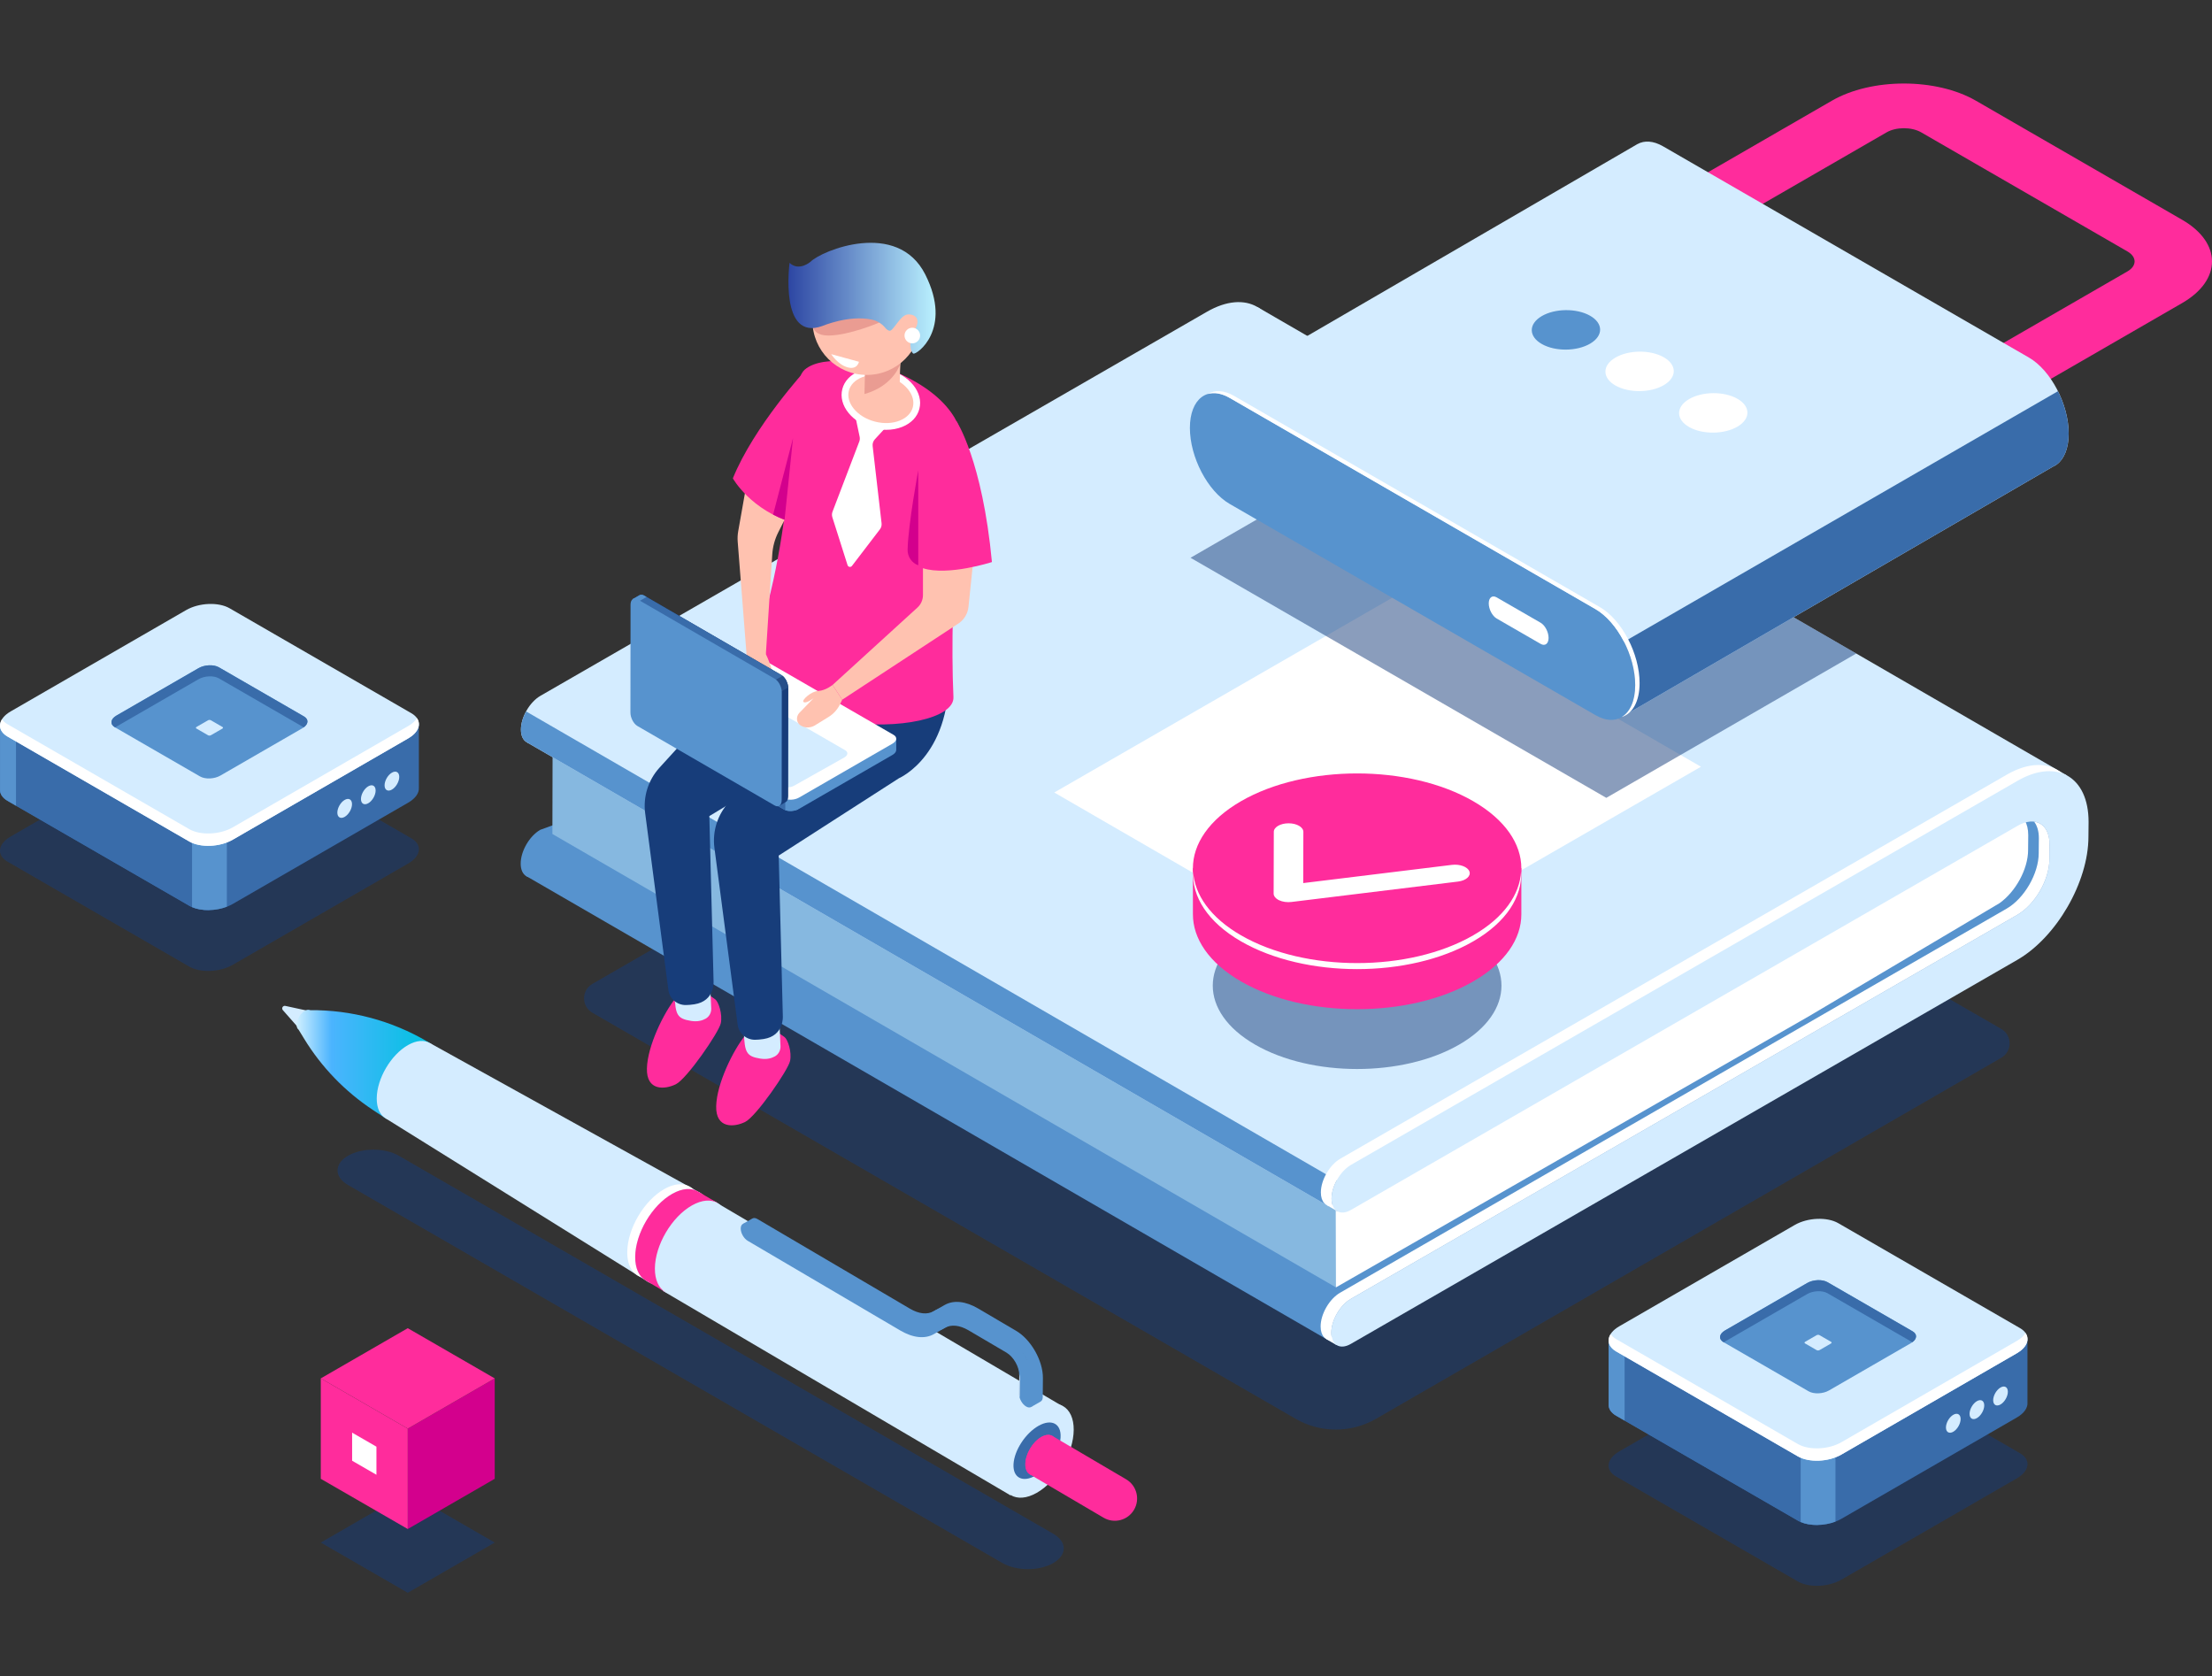 <?xml version="1.0" encoding="utf-8"?>
<!-- Generator: Adobe Illustrator 17.0.0, SVG Export Plug-In . SVG Version: 6.00 Build 0)  -->
<!DOCTYPE svg PUBLIC "-//W3C//DTD SVG 1.1//EN" "http://www.w3.org/Graphics/SVG/1.1/DTD/svg11.dtd">
<svg version="1.1" id="Layer_1" xmlns="http://www.w3.org/2000/svg" xmlns:xlink="http://www.w3.org/1999/xlink" x="0px" y="0px"
	 width="582px" height="441px" viewBox="0 0 582 441" enable-background="new 0 0 582 441" xml:space="preserve">
<rect x="0" y="0" width="582" height="441" fill="#333333" stroke="none"/>
<g>
	<path opacity="0.5" fill="#173D7A" enable-background="new    " d="M340.897,373.262L155.865,266.434
		c-2.919-1.686-2.919-5.9,0-7.585l175.096-101.079l195.599,112.928c2.92,1.686,2.919,5.9,0,7.585l-164.528,94.979
		C355.492,377.037,347.436,377.037,340.897,373.262z"/>
	<g>
		<g>
			<path fill="#D4ECFF" d="M336.246,92.832c0.01-11.905-8.374-16.756-18.69-10.812L142.204,183.05
				c-2.836,1.634-5.138,5.613-5.141,8.886c-0.003,3.273,2.295,4.602,5.131,2.968L317.546,93.874
				c4.653-2.681,8.434-0.494,8.429,4.876l-0.018,19.61c3.403-0.212,6.817-0.215,10.266-0.155L336.246,92.832z"/>
			<path fill="#5793CE" d="M142.128,230.166l175.352-63.898c10.316-5.944,18.718-20.465,18.728-32.371l0.014-15.693
				c-3.449-0.06-6.864-0.056-10.266,0.155l-0.019,21.456c-0.005,5.37-3.793,11.918-8.446,14.599l-175.352,63.898
				c-2.836,1.634-5.138,5.613-5.141,8.886C136.995,230.471,139.292,231.8,142.128,230.166z"/>
		</g>
		<polygon fill="#5793CE" points="138.325,230.402 351.634,353.831 532.232,246.128 546.561,224.744 545.073,232.32 
			541.223,212.484 205.986,225.271 146.922,221.466 		"/>
		<polygon fill="#86B8E0" points="145.4,193.154 145.342,219.411 351.503,338.685 357.073,313.66 		"/>
		<polygon fill="#D4ECFF" points="543.903,204.042 330.933,80.83 138.919,192.492 138.523,195.235 351.806,318.629 		"/>
		<g>
			<path fill="#FFFFFF" d="M476.008,267.316l50.074-29.703c4.218-2.965,7.526-8.957,7.531-13.965l0.037-3.934
				c0.003-3.182-1.329-5.234-3.378-5.83L431.7,268.721l-80.271,43.414l0.073,26.549L476.008,267.316z"/>
		</g>
		<path fill="#5793CE" d="M358.628,314.56L147.01,192.129l-4.486-2.595l-4.098-2.371c-0.838,1.537-1.363,3.23-1.364,4.773
			c-0.001,1.609,0.557,2.741,1.459,3.289l0.001,0.009l0.034,0.02l0.016,0.009l213.234,123.365L358.628,314.56z"/>
		<polygon fill="#FFFFFF" points="348.974,352.293 351.634,353.831 352.125,352.984 350.468,351.68 		"/>
		<polygon fill="#FFFFFF" points="349.044,317.026 351.769,318.603 351.086,317.114 		"/>
		<g>
			<path fill="#D4ECFF" d="M355.485,306.443l175.352-101.03c10.316-5.944,18.7-1.093,18.69,10.812l-0.037,3.934
				c-0.011,11.905-8.412,26.427-18.728,32.371L355.41,353.56c-2.836,1.634-5.133,0.305-5.13-2.968
				c0.003-3.273,2.305-7.252,5.141-8.886l175.352-101.03c4.653-2.681,8.441-9.229,8.446-14.599l0.037-3.934
				c0.005-5.37-3.776-7.557-8.429-4.876L355.475,318.297c-2.836,1.634-5.133,0.305-5.13-2.968
				C350.348,312.056,352.649,308.077,355.485,306.443z"/>
		</g>
		<polygon fill="#FFFFFF" points="277.388,208.492 368.51,155.992 447.537,201.712 356.416,254.212 		"/>
		<g>
			<path fill="#FFFFFF" d="M350.279,350.591c0.003-3.273,2.305-7.252,5.141-8.886l175.352-101.03
				c4.653-2.681,8.441-9.229,8.446-14.599l0.037-3.934c0.003-3.516-1.622-5.655-4.047-5.969c0.781,1.026,1.239,2.489,1.237,4.343
				l-0.037,3.934c-0.005,5.37-3.793,11.918-8.446,14.598L352.611,340.08c-2.836,1.634-5.138,5.613-5.141,8.886
				c-0.002,2.48,1.319,3.837,3.192,3.641C350.418,352.057,350.279,351.384,350.279,350.591z"/>
			<path fill="#FFFFFF" d="M350.344,315.329c0.003-3.273,2.305-7.252,5.141-8.886l175.352-101.03
				c4.443-2.56,8.522-3.107,11.732-1.961c-3.428-2.924-8.669-3.048-14.542,0.336l-175.352,101.03
				c-2.836,1.634-5.138,5.613-5.141,8.886c-0.002,2.48,1.319,3.837,3.192,3.641C350.483,316.794,350.344,316.122,350.344,315.329z"
				/>
		</g>
	</g>
	<g>
		<path opacity="0.5" fill="#173D7A" enable-background="new    " d="M49.798,254.293L1.981,226.686
			c-2.935-1.694-2.567-4.654,0.822-6.61l46.171-26.657c3.389-1.956,8.515-2.169,11.45-0.475l47.817,27.607
			c2.935,1.694,2.567,4.654-0.822,6.61l-46.171,26.657C57.859,255.775,52.733,255.987,49.798,254.293z"/>
		<path fill="#396CAA" d="M110.207,207.203L110.207,207.203v-16.499l-36.995-0.021L60.425,183.3
			c-2.935-1.694-8.061-1.482-11.45,0.475l-11.931,6.888l-37.029-0.021v16.968c-0.084,1.147,0.556,2.253,1.966,3.068l47.817,27.607
			c2.935,1.694,8.061,1.482,11.45-0.475l46.171-26.657C109.374,210.026,110.317,208.564,110.207,207.203z"/>
		<path fill="#396CAA" d="M55.112,182.166c-2.148,0.052-4.377,0.593-6.137,1.61l-11.931,6.888l-37.029-0.021v16.968
			c-0.084,1.147,0.556,2.253,1.966,3.068l47.817,27.607c1.41,0.814,3.327,1.184,5.314,1.135
			C55.112,239.421,55.112,182.166,55.112,182.166z"/>
		<path fill="#5793CE" d="M4.206,190.645l-4.191-0.002v16.968c-0.084,1.147,0.556,2.253,1.966,3.068l2.225,1.284
			C4.206,211.963,4.206,190.645,4.206,190.645z"/>
		<path fill="#5793CE" d="M50.535,238.647c2.531,1.084,6.193,1.024,9.152-0.104v-19.266h-9.152V238.647z"/>
		<path fill="#D4ECFF" d="M49.798,221.379L1.981,193.772c-2.935-1.694-2.567-4.654,0.822-6.61l46.171-26.657
			c3.389-1.956,8.515-2.169,11.45-0.475l47.817,27.607c2.935,1.694,2.567,4.654-0.822,6.61l-46.171,26.656
			C57.859,222.861,52.733,223.074,49.798,221.379z"/>
		<path fill="#FFFFFF" d="M107.419,191.001l-46.171,26.657c-3.389,1.956-8.515,2.169-11.45,0.475L1.981,190.526
			c-0.654-0.378-1.135-0.821-1.464-1.299c-1.008,1.623-0.551,3.383,1.464,4.546l47.817,27.607c2.935,1.695,8.061,1.482,11.45-0.475
			l46.171-26.657c2.633-1.52,3.433-3.644,2.286-5.311C109.245,189.676,108.48,190.388,107.419,191.001z"/>
		<g>
			<path fill="#D4ECFF" d="M92.619,211.557c0,1.232-0.865,2.729-1.931,3.345c-1.067,0.616-1.931,0.117-1.931-1.115
				s0.865-2.729,1.931-3.345C91.755,209.827,92.619,210.326,92.619,211.557z"/>
			<path fill="#D4ECFF" d="M98.833,207.97c0,1.232-0.865,2.729-1.931,3.345c-1.067,0.616-1.931,0.117-1.931-1.115
				c0-1.232,0.865-2.729,1.931-3.345C97.969,206.239,98.833,206.738,98.833,207.97z"/>
			<path fill="#D4ECFF" d="M105.047,204.382c0,1.232-0.865,2.729-1.931,3.345c-1.067,0.616-1.931,0.117-1.931-1.115
				s0.865-2.729,1.931-3.345C104.183,202.651,105.047,203.151,105.047,204.382z"/>
		</g>
		<g>
			<path fill="#5793CE" d="M52.626,204.263L30.25,191.344c-1.373-0.793-1.201-2.178,0.385-3.093l21.606-12.474
				c1.586-0.916,3.985-1.015,5.358-0.222l22.376,12.919c1.373,0.793,1.201,2.178-0.385,3.093l-21.606,12.474
				C56.398,204.957,53.999,205.056,52.626,204.263z"/>
			<path fill="#D4ECFF" d="M54.768,193.446l-3.096-1.787c-0.19-0.11-0.166-0.301,0.053-0.428l2.989-1.726
				c0.219-0.127,0.551-0.14,0.741-0.031l3.096,1.787c0.19,0.11,0.166,0.301-0.053,0.428l-2.989,1.726
				C55.29,193.542,54.958,193.556,54.768,193.446z"/>
			<path fill="#396CAA" d="M30.25,191.344l0.063,0.037c0.104-0.075,0.201-0.151,0.321-0.221l21.606-12.474
				c1.586-0.916,3.985-1.015,5.358-0.222l22.313,12.882c1.266-0.906,1.332-2.14,0.063-2.872l-22.376-12.919
				c-1.373-0.793-3.772-0.693-5.358,0.222l-21.606,12.474C29.049,189.167,28.876,190.552,30.25,191.344z"/>
		</g>
	</g>
	<g>
		<path opacity="0.5" fill="#173D7A" enable-background="new    " d="M473.039,416.054l-47.817-27.607
			c-2.935-1.694-2.567-4.654,0.822-6.61l46.171-26.657c3.389-1.956,8.515-2.169,11.45-0.475l47.817,27.607
			c2.935,1.694,2.567,4.654-0.822,6.61l-46.171,26.657C481.1,417.536,475.974,417.748,473.039,416.054z"/>
		<path fill="#396CAA" d="M533.448,368.965L533.448,368.965v-16.499l-36.995-0.021l-12.788-7.383
			c-2.935-1.694-8.061-1.482-11.45,0.475l-11.931,6.888l-37.029-0.021v16.968c-0.084,1.147,0.556,2.254,1.966,3.068l47.817,27.607
			c2.935,1.694,8.061,1.482,11.45-0.475l46.171-26.657C532.615,371.787,533.558,370.326,533.448,368.965z"/>
		<path fill="#396CAA" d="M478.353,343.927c-2.148,0.052-4.377,0.593-6.137,1.61l-11.931,6.888l-37.029-0.021v16.968
			c-0.084,1.147,0.556,2.254,1.966,3.068l47.817,27.607c1.41,0.814,3.327,1.183,5.313,1.135V343.927L478.353,343.927
			L478.353,343.927z"/>
		<path fill="#5793CE" d="M427.447,352.407l-4.191-0.002v16.968c-0.084,1.147,0.556,2.254,1.966,3.068l2.225,1.284V352.407z"/>
		<path fill="#5793CE" d="M473.776,400.408c2.531,1.084,6.193,1.024,9.152-0.104v-19.266h-9.152V400.408z"/>
		<path fill="#D4ECFF" d="M473.039,383.141l-47.817-27.607c-2.935-1.694-2.567-4.654,0.822-6.61l46.171-26.657
			c3.389-1.956,8.515-2.169,11.45-0.475l47.817,27.607c2.935,1.694,2.567,4.654-0.822,6.61l-46.171,26.657
			C481.1,384.622,475.974,384.835,473.039,383.141z"/>
		<path fill="#FFFFFF" d="M530.66,352.762l-46.171,26.657c-3.389,1.956-8.515,2.169-11.449,0.475l-47.817-27.607
			c-0.654-0.378-1.135-0.82-1.464-1.299c-1.008,1.623-0.551,3.383,1.464,4.546l47.817,27.607c2.935,1.694,8.061,1.482,11.449-0.475
			l46.171-26.657c2.633-1.52,3.433-3.644,2.286-5.311C532.486,351.438,531.721,352.149,530.66,352.762z"/>
		<g>
			<path fill="#D4ECFF" d="M515.86,373.319c0,1.232-0.865,2.729-1.931,3.345c-1.067,0.616-1.931,0.117-1.931-1.115
				s0.865-2.729,1.931-3.345C514.995,371.588,515.86,372.087,515.86,373.319z"/>
			<path fill="#D4ECFF" d="M522.074,369.731c0,1.232-0.865,2.729-1.931,3.345c-1.067,0.616-1.931,0.117-1.931-1.115
				s0.865-2.729,1.931-3.345S522.074,368.499,522.074,369.731z"/>
			<path fill="#D4ECFF" d="M528.288,366.144c0,1.232-0.865,2.729-1.931,3.345c-1.067,0.616-1.931,0.117-1.931-1.115
				s0.865-2.729,1.931-3.345C527.423,364.413,528.288,364.912,528.288,366.144z"/>
		</g>
		<g>
			<path fill="#5793CE" d="M475.866,366.025l-22.376-12.919c-1.373-0.793-1.201-2.178,0.385-3.093l21.606-12.474
				c1.586-0.916,3.985-1.015,5.358-0.222l22.376,12.919c1.373,0.793,1.201,2.178-0.385,3.093l-21.606,12.474
				C479.638,366.718,477.24,366.817,475.866,366.025z"/>
			<path fill="#D4ECFF" d="M478.009,355.208l-3.096-1.787c-0.19-0.11-0.166-0.301,0.053-0.428l2.989-1.726
				c0.22-0.127,0.551-0.14,0.741-0.031l3.096,1.787c0.19,0.11,0.166,0.301-0.053,0.428l-2.989,1.726
				C478.53,355.304,478.199,355.317,478.009,355.208z"/>
			<path fill="#396CAA" d="M453.49,353.106l0.063,0.036c0.104-0.075,0.201-0.151,0.321-0.221l21.606-12.474
				c1.586-0.916,3.985-1.015,5.358-0.222l22.313,12.882c1.266-0.906,1.332-2.14,0.063-2.872l-22.376-12.919
				c-1.373-0.793-3.772-0.693-5.358,0.222l-21.606,12.474C452.289,350.928,452.117,352.313,453.49,353.106z"/>
		</g>
	</g>
	<path opacity="0.5" fill="#173D7A" enable-background="new    " d="M91.576,304.049c3.687-2.128,9.663-2.129,13.35,0
		l172.193,99.455c3.687,2.128,3.686,5.579,0,7.708c-3.687,2.128-9.664,2.129-13.35,0L91.576,311.757
		C87.889,309.628,87.889,306.177,91.576,304.049z"/>
	<g>
		<g>
			<path fill="#D4ECFF" d="M74.343,264.951L74.343,264.951c0.149-0.253,0.443-0.382,0.729-0.319l9.377,2.033l-3.693,6.282
				l-6.338-7.204C74.225,265.524,74.194,265.204,74.343,264.951z"/>
			<g>
				
					<linearGradient id="SVGID_1_" gradientUnits="userSpaceOnUse" x1="610.04" y1="629.938" x2="645.108" y2="629.938" gradientTransform="matrix(1 0 0 1 -532 -350)">
					<stop  offset="0" style="stop-color:#CFEFFF"/>
					<stop  offset="0.262" style="stop-color:#4BB4FE"/>
					<stop  offset="1" style="stop-color:#00C2E0"/>
				</linearGradient>
				<path fill="url(#SVGID_1_)" d="M78.04,269.586c0.01-1.353,0.973-2.991,2.15-3.657c0.544-0.308,1.033-0.346,1.407-0.174
					c10.836-0.088,21.492,2.765,30.834,8.256l0.677,0.398l-11.647,19.814l-3.439-2.28c-7.279-4.827-13.414-11.188-17.975-18.637
					l-1.473-2.405C78.242,270.658,78.035,270.212,78.04,269.586z"/>
				<path fill="#D4ECFF" d="M99.123,288.943c0.04-5.182,3.728-11.455,8.236-14.011c4.508-2.556,8.13-0.427,8.089,4.755
					c-0.04,5.182-3.728,11.455-8.236,14.011C102.704,296.254,99.082,294.125,99.123,288.943z"/>
				<polygon fill="#D4ECFF" points="170.586,337.286 101.462,294.222 113.109,274.408 184.348,313.874 				"/>
				<path fill="#D4ECFF" d="M167.822,331.049c0.048-6.123,4.405-13.535,9.731-16.555c5.326-3.02,9.606-0.505,9.558,5.618
					c-0.048,6.123-4.405,13.535-9.731,16.555C172.054,339.687,167.774,337.172,167.822,331.049z"/>
			</g>
			<g>
				<path fill="#D4ECFF" d="M171.765,333.366c0.048-6.123,4.405-13.535,9.731-16.555c5.327-3.02,9.606-0.505,9.558,5.618
					c-0.048,6.123-4.405,13.535-9.731,16.555C175.997,342.005,171.718,339.489,171.765,333.366z"/>
				
					<rect x="174.112" y="341.194" transform="matrix(0.862 0.507 -0.507 0.862 211.087 -66.181)" fill="#D4ECFF" width="106.074" height="27.157"/>
				<path fill="#D4ECFF" d="M263.215,387.12c0.048-6.123,4.405-13.535,9.731-16.555c5.327-3.02,9.606-0.505,9.558,5.618
					c-0.048,6.123-4.405,13.535-9.731,16.555C267.447,395.759,263.168,393.243,263.215,387.12z"/>
				<path fill="#396CAA" d="M266.667,385.163c0.211-3.614,3.154-8.116,6.574-10.055c3.42-1.939,6.022-0.581,5.811,3.033
					c-0.211,3.614-3.154,8.116-6.574,10.055C269.059,390.135,266.457,388.777,266.667,385.163z"/>
			</g>
			<g>
				<path fill="#FFFFFF" d="M167.127,330.64c0.048-6.122,4.405-13.535,9.731-16.555c2.146-1.217,4.114-1.521,5.706-1.067
					c-1.729-1.807-4.565-2.02-7.793-0.19c-5.327,3.02-9.684,10.433-9.731,16.555c-0.029,3.657,1.493,6.013,3.853,6.686
					C167.768,334.893,167.108,333.052,167.127,330.64z"/>
				<path fill="#FF2C9C" d="M167.127,330.64c0.048-6.123,4.405-13.535,9.731-16.556c2.664-1.51,5.065-1.636,6.795-0.619l5.181,3.045
					l-2.469,4.2c-0.451,5.569-4.178,11.91-8.824,15.012l-2.469,4.201l-5.182-3.045l0,0
					C168.161,335.861,167.103,333.702,167.127,330.64z"/>
				<path fill="#D4ECFF" d="M172.309,333.686c0.048-6.123,4.405-13.535,9.731-16.555c5.327-3.02,9.606-0.505,9.558,5.618
					c-0.048,6.123-4.405,13.535-9.731,16.555C176.541,342.324,172.261,339.809,172.309,333.686z"/>
			</g>
			<g>
				<path fill="#FF2C9C" d="M269.78,385.19c0.021-2.642,1.9-5.84,4.199-7.143c2.298-1.303,4.145-0.218,4.124,2.424
					c-0.021,2.642-1.9,5.84-4.199,7.143C271.605,388.917,269.759,387.832,269.78,385.19z"/>
				<path fill="#FF2C9C" d="M269.78,385.19c0.021-2.642,1.9-5.84,4.199-7.143c1.149-0.651,2.185-0.706,2.932-0.267l19.383,11.394
					c2.789,1.64,3.722,5.23,2.082,8.02c-1.64,2.79-5.23,3.722-8.02,2.082l-19.383-11.394l0,0
					C270.226,387.442,269.769,386.511,269.78,385.19z"/>
			</g>
			<g>
				<path fill="#5793CE" d="M248.236,349.532l2.906-1.649c1.67-0.946,3.878-0.71,6.218,0.665l9.96,5.855
					c1.88,1.105,3.396,3.778,3.379,5.96l-0.039,4.985c-0.006,0.836,0.404,1.797,1.003,2.505l-0.373,2.309l2.483-1.423l-0.005-0.003
					c0.359-0.182,0.588-0.6,0.593-1.213l0.039-4.985c0.035-4.547-3.125-10.122-7.046-12.426l-9.961-5.855
					c-3.328-1.956-6.469-2.292-8.844-0.946l-2.905,1.649c-1.669,0.946-3.878,0.71-6.218-0.666l-40.151-23.601
					c-0.519-0.305-0.988-0.33-1.327-0.129v-0.003l-2.478,1.419l2.121,0.816c0.294,0.892,0.917,1.758,1.649,2.188l40.151,23.601
					C242.721,350.543,245.862,350.879,248.236,349.532z"/>
				<path fill="#5793CE" d="M248.626,349.324c1.67-0.946,3.878-0.71,6.218,0.665l9.961,5.855c1.88,1.105,3.396,3.778,3.379,5.96
					l-0.039,4.986c-0.009,1.185,0.812,2.633,1.833,3.233c1.021,0.6,1.857,0.127,1.867-1.058l0.039-4.985
					c0.035-4.547-3.125-10.122-7.046-12.426l-9.961-5.855c-3.328-1.956-6.468-2.292-8.844-0.946l-2.906,1.649
					c-1.669,0.946-3.878,0.71-6.218-0.666l-40.151-23.601c-1.022-0.6-1.857-0.127-1.867,1.059c-0.009,1.185,0.812,2.633,1.833,3.233
					l40.151,23.6c3.329,1.957,6.47,2.292,8.844,0.946L248.626,349.324z"/>
				<g>
					<path fill="#FFFFFF" d="M268.309,362.626l-0.039,4.986c0,0.032,0.014,0.068,0.015,0.101c-0.092-0.313-0.143-0.627-0.14-0.924
						l0.039-4.986c0.001-0.142-0.021-0.29-0.033-0.435C268.246,361.795,268.312,362.22,268.309,362.626z"/>
				</g>
			</g>
		</g>
	</g>
	<polygon opacity="0.5" fill="#173D7A" enable-background="new    " points="313.24,146.738 422.635,209.897 488.397,171.929 
		379.115,108.705 	"/>
	<g>
		<g>
			<g>
				<path fill="#FF2C9C" d="M521.04,110.389l-14.408-8.318l53.12-30.669c2.509-1.449,2.509-3.805,0-5.254l-54.267-31.331
					c-2.509-1.449-6.591-1.449-9.1,0l-53.12,30.67l-14.408-8.318l53.12-30.669c10.453-6.035,27.461-6.035,37.915,0L574.16,57.83
					c10.453,6.035,10.453,15.855,0.001,21.89L521.04,110.389z"/>
			</g>
			<g>
				<path fill="#D4ECFF" d="M544.288,114.051c0-7.702-4.683-16.65-10.46-19.985L437.584,38.5c-2.587-1.494-4.95-1.599-6.776-0.579
					l-0.005-0.004l-114.915,66.776l111.126,83.737l113.212-65.709c0.35-0.159,0.688-0.344,1-0.581l0.001-0.001l0,0
					C543.119,120.708,544.288,117.899,544.288,114.051z"/>
				<path fill="#396CAA" d="M427.015,188.431l113.212-65.709c0.35-0.159,0.688-0.344,1-0.581l0.001-0.001l0,0
					c1.891-1.432,3.06-4.241,3.06-8.089c0-3.677-1.075-7.632-2.819-11.13l-129.053,74.509L427.015,188.431z"/>
				<path fill="#5793CE" d="M419.777,188.134l-96.244-55.567c-5.777-3.335-10.46-12.283-10.46-19.985l0,0
					c0-7.702,4.683-11.242,10.46-7.907l96.244,55.567c5.777,3.335,10.46,12.283,10.46,19.985l0,0
					C430.237,187.929,425.554,191.469,419.777,188.134z"/>
				<path fill="#FFFFFF" d="M420.935,159.715l-96.244-55.566c-2.656-1.533-5.073-1.599-6.918-0.489
					c1.652-0.502,3.631-0.214,5.76,1.015l96.244,55.566c5.777,3.336,10.46,12.283,10.46,19.985v0.001
					c0,4.161-1.374,7.092-3.542,8.396c2.831-0.862,4.7-4.06,4.7-8.922v-0.001C431.395,171.998,426.712,163.051,420.935,159.715z"/>
			</g>
			<path fill="#FFFFFF" d="M405.361,169.394l-11.571-6.675c-1.151-0.665-2.085-2.448-2.085-3.983l0,0
				c0-1.535,0.933-2.241,2.085-1.576l11.571,6.675c1.152,0.665,2.085,2.448,2.085,3.983l0,0
				C407.446,169.353,406.513,170.059,405.361,169.394z"/>
		</g>
		<g>
			<path fill="#5793CE" d="M418.413,90.388c3.49-2.064,3.456-5.352-0.077-7.342c-3.533-1.991-9.227-1.931-12.717,0.133
				c-3.49,2.064-3.456,5.351,0.077,7.342C409.228,92.512,414.922,92.452,418.413,90.388z"/>
			<path fill="#FFFFFF" d="M437.792,101.308c3.491-2.064,3.456-5.351-0.077-7.342c-3.533-1.991-9.227-1.931-12.717,0.133
				c-3.491,2.064-3.456,5.351,0.077,7.342C428.608,103.432,434.302,103.373,437.792,101.308z"/>
			<path fill="#FFFFFF" d="M457.172,112.228c3.491-2.064,3.456-5.351-0.077-7.342c-3.533-1.991-9.227-1.931-12.717,0.133
				c-3.49,2.064-3.456,5.352,0.077,7.342C447.988,114.352,453.681,114.293,457.172,112.228z"/>
		</g>
	</g>
	<g>
		<g>
			<g>
				<path fill="#FF2C9C" d="M204.037,271.263c0,0-4.979-2.511-8.037,1.228c-3.058,3.739-7.429,12.565-7.564,18.529
					c-0.135,5.964,4.72,5.561,7.606,4.15c2.886-1.412,11.316-13.641,11.827-16.037c0.511-2.396-0.602-5.636-1.413-6.27
					C205.645,272.228,204.037,271.263,204.037,271.263z"/>
				<path fill="#D4ECFF" d="M205.124,270.063l0.23,5.158c0.049,1.097-0.503,2.142-1.457,2.684c-0.87,0.493-2.133,0.871-3.841,0.597
					c-3.751-0.603-4.086-1.674-4.353-6.831C195.435,266.513,205.124,270.063,205.124,270.063z"/>
				<g>
					<path fill="#FF2C9C" d="M185.812,261.344c0,0-4.979-2.511-8.037,1.228c-3.058,3.739-7.429,12.565-7.564,18.529
						c-0.135,5.964,4.72,5.561,7.605,4.15c2.886-1.412,11.317-13.641,11.827-16.037c0.51-2.396-0.602-5.636-1.413-6.27
						C187.42,262.31,185.812,261.344,185.812,261.344z"/>
					<path fill="#D4ECFF" d="M186.898,260.145l0.231,5.159c0.049,1.097-0.503,2.142-1.457,2.683
						c-0.87,0.493-2.133,0.871-3.841,0.597c-3.751-0.603-4.085-1.674-4.353-6.831C177.209,256.595,186.898,260.145,186.898,260.145z
						"/>
					<path fill="#173D7A" d="M231.325,165.441c-1.474-23.977-25.967,3.528-25.967,3.528L188.594,185.4L173.5,201.983
						c-2.948,3.239-4.32,7.611-3.749,11.954l6.107,46.498c0.302,2.296,2.266,3.99,4.582,3.972c0.654-0.005,1.404-0.065,2.262-0.198
						c5.447-0.848,5.046-6.028,5.046-6.028l-1.116-43.489l31.702-19.11C218.332,195.58,232.799,189.418,231.325,165.441z"/>
				</g>
				<path fill="#173D7A" d="M249.551,174.577c-1.473-23.977-25.967,3.528-25.967,3.528l-16.764,16.431l-15.095,16.583
					c-2.948,3.239-4.32,7.611-3.75,11.953l6.107,46.498c0.302,2.296,2.266,3.99,4.582,3.972c0.654-0.005,1.404-0.065,2.262-0.198
					c5.447-0.848,5.046-6.028,5.046-6.028l-1.084-42.238l31.67-20.361C236.558,204.716,251.024,198.554,249.551,174.577z"/>
				<path fill="#FF2C9C" d="M235.061,97.609c18.569,7.699,18.197,18.675,18.197,18.675s-3.637,40.242-2.396,67.117
					c0.519,11.235-59.692,12.092-50.712-17.881c10.588-35.341,6.619-63.952,11.575-68.267
					C216.681,92.937,230.257,95.618,235.061,97.609z"/>
				
					<ellipse transform="matrix(-0.968 -0.249 0.249 -0.968 430.004 264.428)" fill="#FFC2B0" cx="231.76" cy="104.962" rx="9.578" ry="7.05"/>
				<path fill="#FFFFFF" d="M233.6,111.861l-3.417,3.71c-0.444,0.481-0.655,1.132-0.58,1.783l2.349,20.311
					c0.066,0.57-0.092,1.142-0.44,1.598l-7.351,9.616c-0.326,0.426-0.997,0.309-1.159-0.202L219,136.081
					c-0.152-0.477-0.137-0.991,0.041-1.459l7.041-18.447c0.154-0.404,0.189-0.843,0.1-1.266l-1.03-4.891L233.6,111.861z"/>
				<path fill="#FFFFFF" d="M233.172,113.076c-1.114,0-2.258-0.145-3.392-0.437c-2.658-0.685-4.97-2.101-6.51-3.987
					c-1.602-1.965-2.186-4.205-1.644-6.309c0.542-2.104,2.136-3.784,4.488-4.729c2.259-0.908,4.965-1.03,7.626-0.346
					c2.658,0.685,4.97,2.101,6.51,3.986c1.603,1.966,2.188,4.207,1.646,6.31l0,0c-0.542,2.103-2.136,3.784-4.489,4.729
					C236.112,112.814,234.668,113.076,233.172,113.076z M230.346,98.604c-1.269,0-2.485,0.219-3.57,0.656
					c-1.815,0.73-3.033,1.981-3.431,3.526c-0.398,1.543,0.065,3.228,1.301,4.743c1.302,1.595,3.282,2.798,5.577,3.39
					c2.293,0.593,4.611,0.497,6.52-0.274c1.817-0.73,3.034-1.983,3.432-3.526l0,0c0.398-1.543-0.065-3.228-1.302-4.743
					c-1.301-1.595-3.282-2.798-5.577-3.39C232.306,98.731,231.31,98.604,230.346,98.604z"/>
				<path fill="#FFC2B0" d="M227.615,96.772c0,0,0.16,0.745-0.161,6.629c-0.101,1.85,6.376,3.578,8.051,1.904
					c1.674-1.674,1.005-3.416,1.406-9.711C237.313,89.297,227.615,96.772,227.615,96.772z"/>
				<path fill="#EA9C92" d="M236.911,95.593c0,0-1.595,5.837-9.458,8.076l0.119-5.305L236.911,95.593z"/>
				<circle fill="#FFC2B0" cx="228.054" cy="84.34" r="14.294"/>
				<path fill="#EA9C92" d="M231.337,84.864c0,0-7.87,3.371-13.319,3.41c-5.449,0.039-4.248-4.525-4.248-4.525l16.176-2.338
					L231.337,84.864z"/>
				
					<linearGradient id="SVGID_2_" gradientUnits="userSpaceOnUse" x1="739.445" y1="428.457" x2="778.162" y2="428.457" gradientTransform="matrix(1 0 0 1 -532 -350)">
					<stop  offset="0" style="stop-color:#2D46A3"/>
					<stop  offset="1" style="stop-color:#BAF1FF"/>
				</linearGradient>
				<path fill="url(#SVGID_2_)" d="M216.394,85.752c0,0,6.855-2.91,12.87-1.697c1.414,0.285,2.724,1.041,3.634,2.16
					c0.297,0.366,0.673,0.699,1.1,0.796c1.066,0.241,2.812-4.183,4.885-4.284c2.073-0.101,3.456,1.367,1.757,4.088
					c-1.699,2.721-1.125,5.766-0.343,6.203c0.782,0.437,10.463-6.319,3.146-20.813c-7.317-14.494-27.288-6.285-30.179-3.347
					c0,0-3.045,2.653-5.522,0.292C207.741,69.15,204.965,89.944,216.394,85.752z"/>
				<path fill="#FFC2B0" d="M242.841,145.685v10.874c0,1.246-0.525,2.434-1.446,3.274l-22.338,20.365l2.538,3.881l30.775-20.179
					c1.377-0.999,2.265-2.535,2.443-4.227l2.105-20.179L242.841,145.685z"/>
				<path fill="#FF2C9C" d="M251.686,110.847c0,0,6.777,10.192,9.301,37.018c0,0-11.576,3.744-18.146,1.619
					C236.271,147.359,251.686,110.847,251.686,110.847z"/>
				<path fill="#D3008D" d="M241.604,123.733c0,0-2.653,14.199-2.804,20.872c-0.041,1.834,1.079,3.49,2.804,4.114l0,0V123.733z"/>
			</g>
			<g>
				<path fill="#5793CE" d="M235.808,194.337l-4.937-0.652l-31.87-18.4c-1.022-0.59-2.806-0.516-3.986,0.165l-22.583,13.033
					l-2.985-0.394v2.972h0.003c-0.02,0.391,0.203,0.768,0.685,1.046l36.118,20.853c1.022,0.59,2.806,0.516,3.986-0.165
					l24.594-14.195c0.664-0.383,0.994-0.877,0.975-1.34l0,0L235.808,194.337L235.808,194.337z"/>
				<path fill="#396CAA" d="M211.862,182.71l-2.264-1.307h-24.894l-12.272,7.081l-2.985-0.394v2.972h0.003
					c-0.02,0.391,0.203,0.768,0.685,1.046l36.118,20.853c0.54,0.312,1.293,0.436,2.057,0.385L211.862,182.71z"/>
				<path fill="#5793CE" d="M170.771,188.264l-1.325-0.175v2.972h0.003c-0.02,0.391,0.203,0.768,0.685,1.046l0.636,0.367V188.264
					L170.771,188.264L170.771,188.264z"/>
				<path fill="#5793CE" d="M206.617,213.13c0.968,0.367,2.353,0.287,3.387-0.21v-5.056h-3.387V213.13z"/>
				<path fill="#FFFFFF" d="M206.253,209.991l-36.118-20.853c-1.022-0.59-0.894-1.62,0.286-2.301l24.594-14.194
					c1.18-0.681,2.964-0.755,3.986-0.165l36.118,20.853c1.022,0.59,0.894,1.62-0.286,2.301l-24.594,14.194
					C209.059,210.507,207.275,210.581,206.253,209.991z"/>
				<path fill="#D4ECFF" d="M205.642,206.83l-30.032-17.339c-0.85-0.491-0.743-1.347,0.238-1.914l13.179-7.411
					c0.981-0.566,2.465-0.628,3.314-0.137l30.032,17.339c0.85,0.49,0.743,1.347-0.238,1.914l-13.179,7.411
					C207.975,207.259,206.491,207.321,205.642,206.83z"/>
			</g>
			<path fill="#FFC2B0" d="M196.411,171.958l-0.374,2.492c-0.318,2.123-0.263,4.286,0.163,6.39l0.445,2.196
				c0.251,1.239,1.231,2.2,2.474,2.426l0,0c0.971,0.177,1.888-0.506,1.998-1.487l0.596-5.328c0,0,1.363,1.786,2.021,1.786
				c0.658,0-0.736-5.335-2.225-8.355C200.021,169.059,196.411,171.958,196.411,171.958z"/>
			<path fill="#FFC2B0" d="M208.654,132.35l-3.876,7.67c-0.916,1.814-1.456,3.794-1.586,5.822l-1.683,26.236l-5.099-0.121
				l-2.314-29.464c-0.071-0.91-0.027-1.825,0.132-2.723l2.643-14.941L208.654,132.35z"/>
			<g>
				<path fill="#173D7A" d="M205.029,211.994l-3.028-3.953l-31.848-18.439c-1.021-0.591-1.847-2.175-1.846-3.537l0.028-26.074
					l-1.831-2.391l1.721-0.996l0.002,0.002c0.329-0.212,0.767-0.207,1.249,0.072l36.093,20.897c1.021,0.591,1.847,2.175,1.846,3.537
					l-0.03,28.396c-0.001,0.766-0.264,1.299-0.675,1.514l0,0L205.029,211.994z"/>
				<path fill="#396CAA" d="M183.006,197.042l-2.263-1.31l-12.421-21.574l0.013-14.168l-1.831-2.391l1.721-0.996l0.002,0.002
					c0.329-0.212,0.767-0.207,1.249,0.072l36.093,20.897c0.54,0.312,1.023,0.903,1.361,1.591L183.006,197.042z"/>
				<path fill="#5793CE" d="M167.317,158.661l-0.813-1.061l1.721-0.996l0.002,0.002c0.329-0.212,0.767-0.207,1.249,0.072
					l0.636,0.368L167.317,158.661z"/>
				<path fill="#274F89" d="M205.896,177.805c0.802,0.656,1.423,1.896,1.508,3.04l-3.527,2.036l-1.69-2.935L205.896,177.805z"/>
				<path fill="#5793CE" d="M203.849,178.57l-36.093-20.897c-1.021-0.591-1.85,0.034-1.852,1.396l-0.03,28.396
					c-0.002,1.362,0.825,2.946,1.846,3.537l36.093,20.897c1.021,0.591,1.85-0.034,1.852-1.396l0.03-28.396
					C205.697,180.745,204.87,179.161,203.849,178.57z"/>
			</g>
			<path fill="#FFC2B0" d="M221.596,184.079l-0.578,1.198c-0.666,1.38-1.713,2.54-3.017,3.344l-3.585,2.21
				c-1.115,0.687-2.528,0.744-3.66,0.084c-0.041-0.024-0.082-0.048-0.122-0.074c-1.14-0.714-1.242-2.35-0.305-3.314l3.746-3.851
				c0,0-2.105,1.613-2.695,0.963c-0.432-0.476,2.041-2.798,3.94-2.875c1.899-0.076,3.737-1.568,3.737-1.568L221.596,184.079z"/>
			<path fill="#FF2C9C" d="M212.096,97.197c0,0-13.734,14.943-19.274,28.653c0,0,4.697,8.461,16.192,11.781
				C220.51,140.952,212.096,97.197,212.096,97.197z"/>
			<path fill="#D3008D" d="M206.428,136.745l2.226-21.504l-5.245,20.147C204.344,135.876,205.355,136.329,206.428,136.745z"/>
			<path fill="#FFFFFF" d="M222.383,94.182l-3.69-1.014c0,0,1.762,2.772,4.334,3.478c2.572,0.707,2.972-1.471,2.972-1.471
				L222.383,94.182z"/>
		</g>
		<circle fill="#FFFFFF" cx="240.04" cy="88.274" r="2.055"/>
	</g>
	<g>
		<g>
			<path opacity="0.5" fill="#173D7A" enable-background="new    " d="M383.929,274.813c-14.832,8.563-38.879,8.563-53.711,0
				c-14.832-8.563-14.833-22.447-0.001-31.01c14.832-8.563,38.879-8.563,53.711,0.001
				C398.761,252.366,398.761,266.25,383.929,274.813z"/>
			<path fill="#FF2C9C" d="M400.282,240.554v-12.131h-2.29c-2.057-3.541-5.481-6.875-10.366-9.695
				c-16.874-9.743-44.232-9.743-61.106,0c-4.884,2.82-8.309,6.154-10.366,9.695h-2.287v12.066h0.003
				c-0.029,6.406,4.185,12.818,12.65,17.706c16.874,9.743,44.232,9.743,61.106,0.001
				C396.064,253.324,400.283,246.939,400.282,240.554z"/>
			<path fill="#FF2C9C" d="M387.627,246.063c-16.874,9.742-44.232,9.742-61.106-0.001c-16.874-9.742-16.875-25.538-0.001-35.28
				c16.874-9.742,44.232-9.742,61.106,0.001S404.5,236.321,387.627,246.063z"/>
			<path fill="#FFFFFF" d="M387.627,246.062c-16.874,9.743-44.232,9.743-61.106,0c-8.087-4.669-12.254-10.729-12.59-16.847
				c-0.365,6.647,3.803,13.361,12.59,18.434c16.874,9.743,44.232,9.743,61.106,0c8.787-5.073,12.954-11.786,12.59-18.433
				C399.881,235.334,395.713,241.394,387.627,246.062z"/>
		</g>
		<g>
			<path fill="#FFFFFF" d="M336.247,236.682c-0.727-0.42-1.14-0.991-1.139-1.592l0.044-16.254c0.003-1.239,1.747-2.243,3.895-2.241
				c2.149,0.001,3.883,1.008,3.882,2.25l-0.036,13.477l39.115-4.79c2.103-0.258,4.166,0.518,4.612,1.73
				c0.447,1.213-0.897,2.405-2.997,2.663l-43.818,5.365c-1.149,0.141-2.346-0.025-3.258-0.453
				C336.442,236.788,336.342,236.737,336.247,236.682z"/>
		</g>
	</g>
	<g>
		<g>
			<polygon opacity="0.5" fill="#173D7A" enable-background="new    " points="107.286,419.028 84.405,405.817 107.285,392.608 
				130.166,405.818 			"/>
			<polygon fill="#D3008D" points="130.166,389.046 107.286,402.256 107.286,375.837 130.166,362.627 			"/>
			<polygon fill="#FF2C9C" points="107.286,375.837 84.405,362.627 107.285,349.418 130.165,362.627 			"/>
			<polygon fill="#FF2C9C" points="107.286,402.256 84.405,389.046 84.405,362.627 107.286,375.837 			"/>
		</g>
		<polygon fill="#FFFFFF" points="99.045,387.983 92.646,384.289 92.646,376.9 99.045,380.594 		"/>
	</g>
</g>
</svg>
